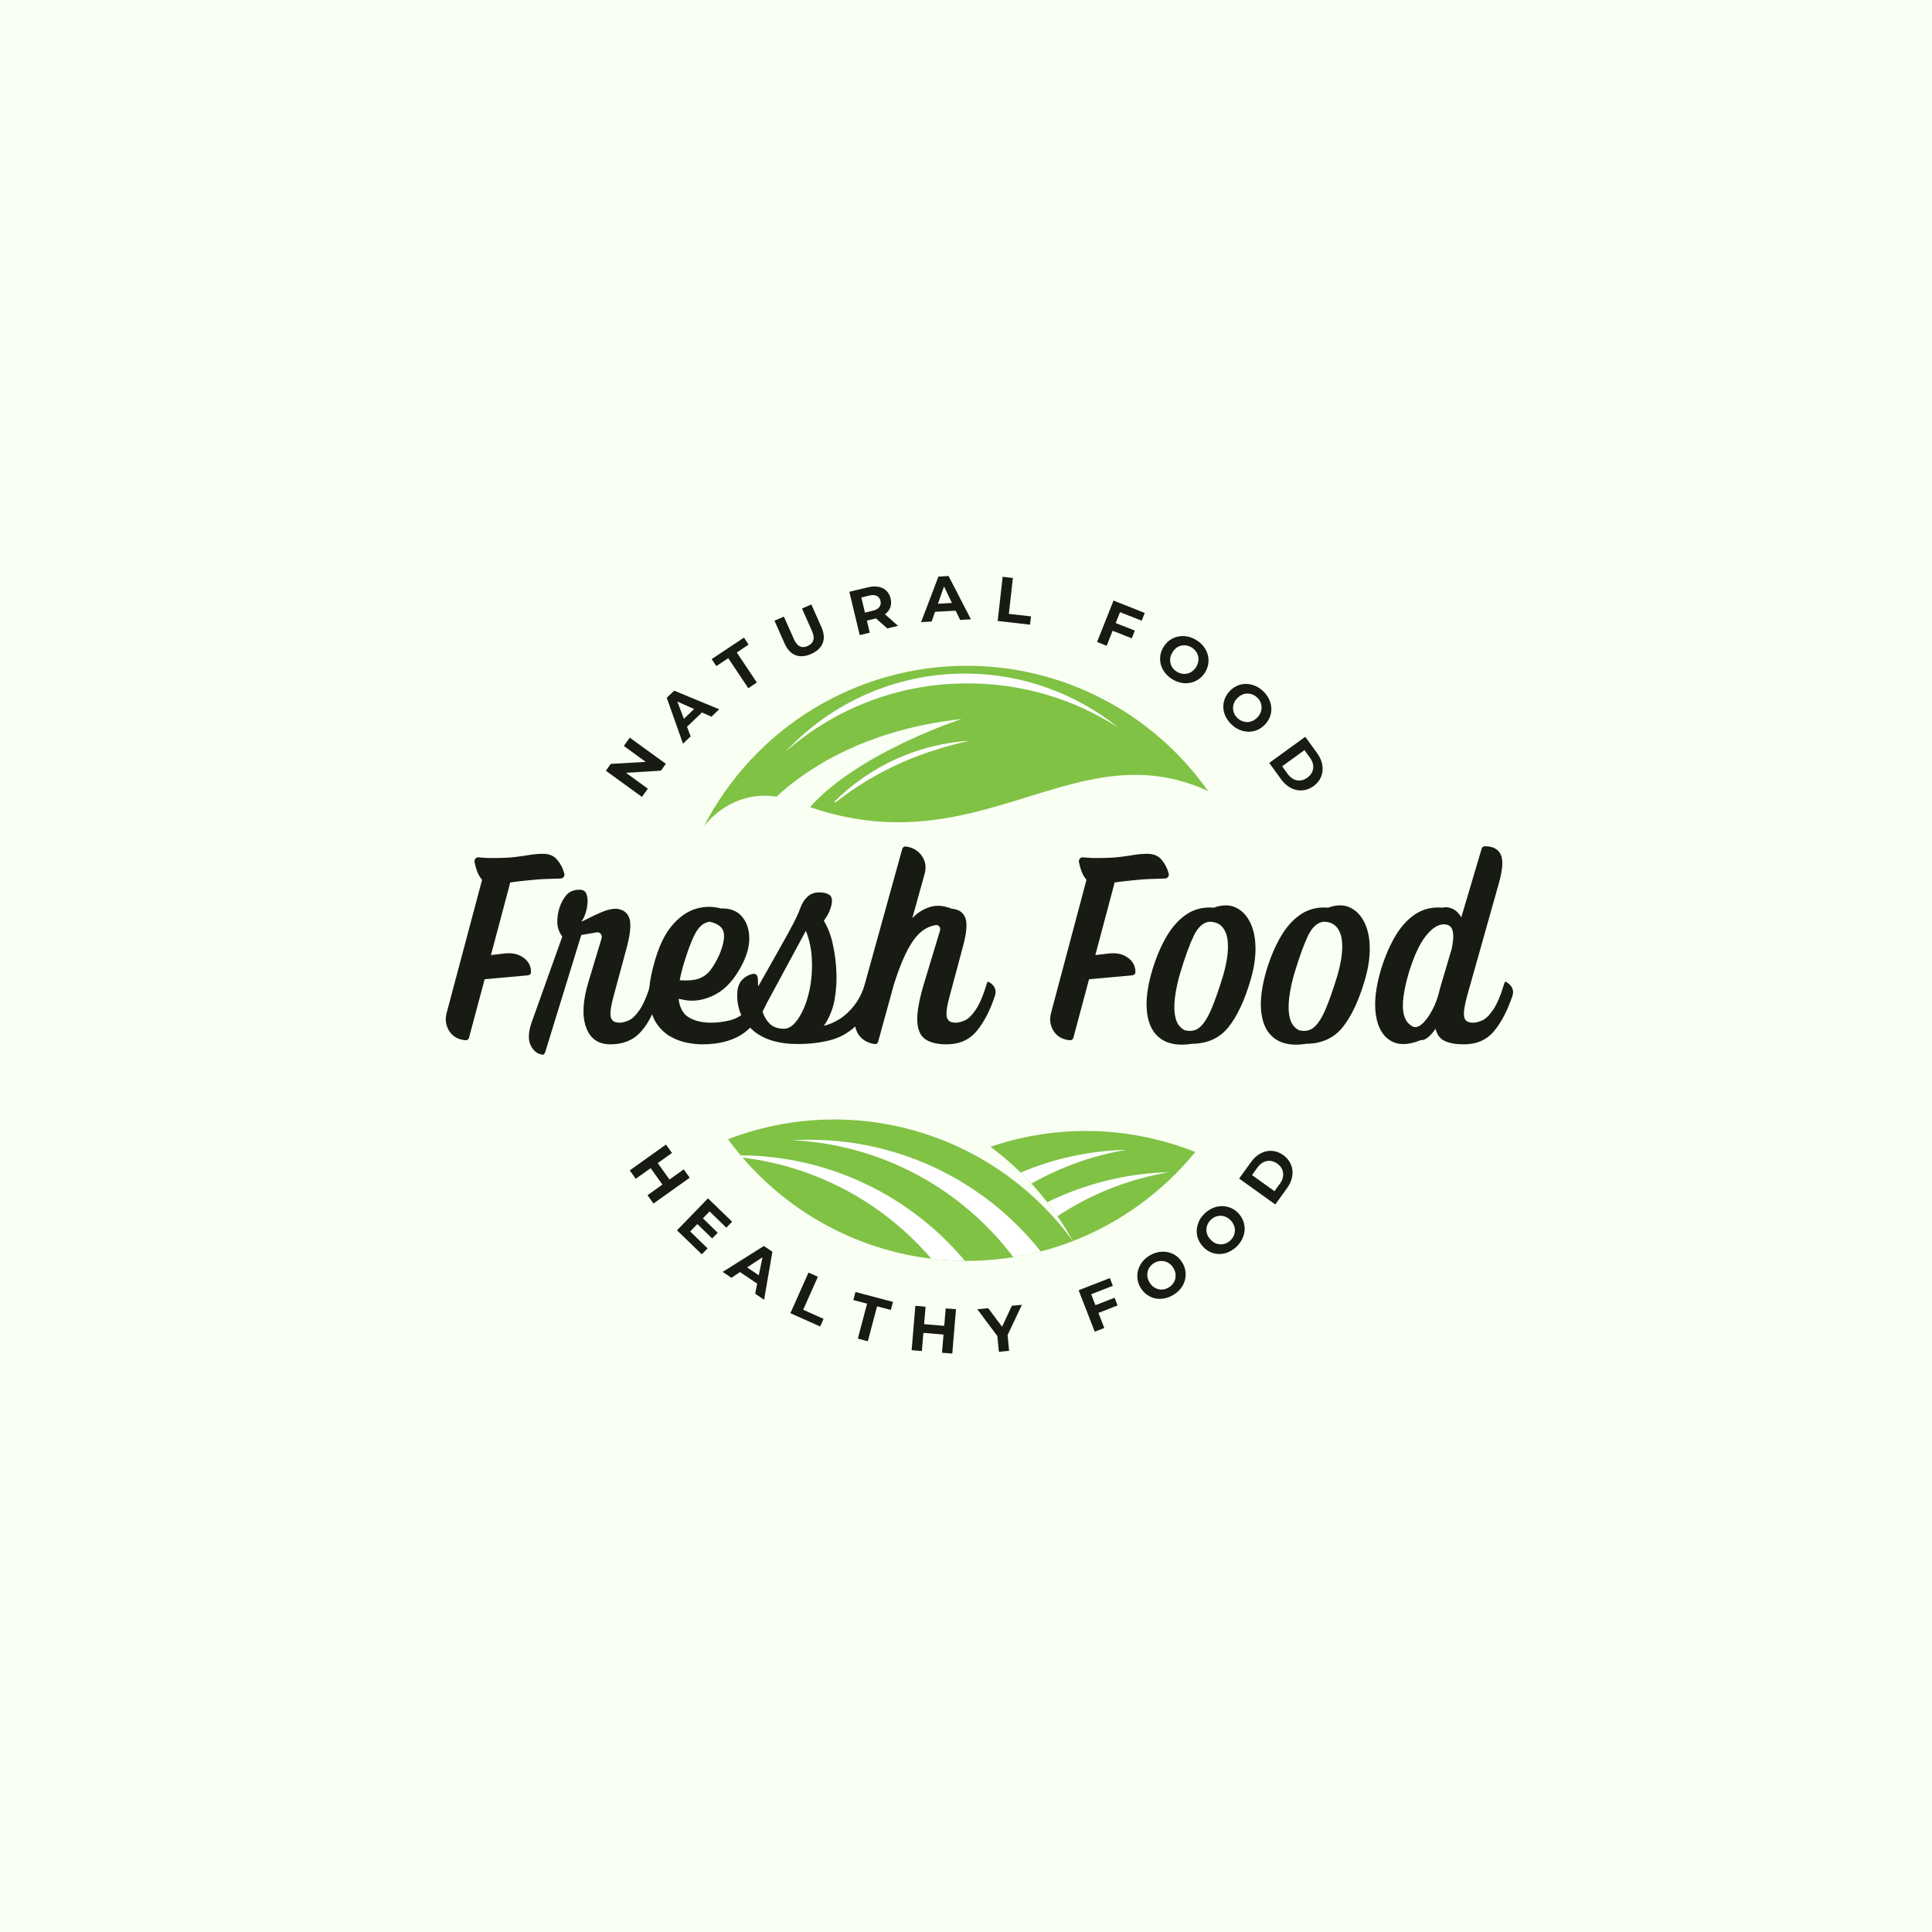 <svg version="1.0" preserveAspectRatio="xMidYMid meet" height="500" viewBox="0 0 375 375" zoomAndPan="magnify" width="500" xmlns:xlink="http://www.w3.org/1999/xlink" xmlns="http://www.w3.org/2000/svg"><defs><g></g><clipPath id="de000c950e"><path clip-rule="nonzero" d="M 141 217 L 209 217 L 209 244.73 L 141 244.73 Z M 141 217"></path></clipPath><clipPath id="c44aac95be"><path clip-rule="nonzero" d="M 143 224 L 188 224 L 188 244.73 L 143 244.73 Z M 143 224"></path></clipPath><clipPath id="1e797a8087"><path clip-rule="nonzero" d="M 153 221 L 203 221 L 203 244.73 L 153 244.73 Z M 153 221"></path></clipPath><clipPath id="c175efa131"><path clip-rule="nonzero" d="M 136.43 129.23 L 234.68 129.23 L 234.68 161 L 136.43 161 Z M 136.43 129.23"></path></clipPath></defs><rect fill-opacity="1" height="450" y="-37.5" fill="#ffffff" width="450" x="-37.5"></rect><rect fill-opacity="1" height="450" y="-37.5" fill="#fafff4" width="450" x="-37.5"></rect><g fill-opacity="1" fill="#181b13"><g transform="translate(121.636, 226.331)"><g><path d="M 12.234 2.266 L 5.203 7.281 L 4.047 5.656 L 6.938 3.594 L 4.656 0.406 L 1.766 2.469 L 0.594 0.844 L 7.625 -4.172 L 8.797 -2.547 L 6.031 -0.578 L 8.312 2.609 L 11.078 0.641 Z M 12.234 2.266"></path></g></g></g><g fill-opacity="1" fill="#181b13"><g transform="translate(130.668, 238.086)"><g><path d="M 6.672 4.219 L 5.547 5.375 L 0.734 0.719 L 6.75 -5.484 L 11.438 -0.953 L 10.312 0.203 L 7.062 -2.953 L 5.766 -1.609 L 8.641 1.188 L 7.562 2.297 L 4.688 -0.5 L 3.297 0.938 Z M 6.672 4.219"></path></g></g></g><g fill-opacity="1" fill="#181b13"><g transform="translate(140.359, 246.939)"><g><path d="M 6.609 2.219 L 3.281 -0.031 L 1.609 1.078 L -0.094 -0.062 L 7.906 -5.094 L 9.562 -3.984 L 7.953 5.344 L 6.219 4.172 Z M 6.922 0.594 L 7.641 -2.906 L 4.656 -0.938 Z M 6.922 0.594"></path></g></g></g><g fill-opacity="1" fill="#181b13"><g transform="translate(152.475, 254.471)"><g><path d="M 4.453 -7.469 L 6.281 -6.656 L 3.422 -0.25 L 7.375 1.516 L 6.719 3 L 0.938 0.422 Z M 4.453 -7.469"></path></g></g></g><g fill-opacity="1" fill="#181b13"><g transform="translate(163.785, 259.104)"><g><path d="M 4.516 -6.062 L 1.844 -6.766 L 2.266 -8.328 L 9.547 -6.406 L 9.125 -4.844 L 6.453 -5.547 L 4.656 1.234 L 2.719 0.719 Z M 4.516 -6.062"></path></g></g></g><g fill-opacity="1" fill="#181b13"><g transform="translate(175.918, 261.989)"><g><path d="M 9.641 -7.875 L 8.922 0.734 L 6.922 0.578 L 7.219 -2.953 L 3.312 -3.281 L 3.016 0.25 L 1.031 0.078 L 1.75 -8.531 L 3.734 -8.359 L 3.453 -4.969 L 7.359 -4.641 L 7.641 -8.031 Z M 9.641 -7.875"></path></g></g></g><g fill-opacity="1" fill="#181b13"><g transform="translate(190.726, 262.7)"><g><path d="M 4.844 -3.562 L 5.141 -0.516 L 3.156 -0.312 L 2.859 -3.375 L -1.031 -8.578 L 1.078 -8.781 L 3.781 -5.188 L 5.672 -9.25 L 7.625 -9.438 Z M 4.844 -3.562"></path></g></g></g><g fill-opacity="1" fill="#181b13"><g transform="translate(203.618, 260.928)"><g></g></g></g><g fill-opacity="1" fill="#181b13"><g transform="translate(211.516, 258.854)"><g><path d="M 0.281 -7.641 L 1.109 -5.516 L 4.828 -6.969 L 5.406 -5.469 L 1.688 -4.016 L 2.828 -1.094 L 0.969 -0.375 L -2.156 -8.422 L 3.906 -10.781 L 4.484 -9.281 Z M 0.281 -7.641"></path></g></g></g><g fill-opacity="1" fill="#181b13"><g transform="translate(223.278, 253.928)"><g><path d="M 4.5 -2.609 C 3.738 -2.141 2.953 -1.879 2.141 -1.828 C 1.328 -1.773 0.57 -1.93 -0.125 -2.297 C -0.832 -2.66 -1.41 -3.203 -1.859 -3.922 C -2.305 -4.648 -2.531 -5.406 -2.531 -6.188 C -2.539 -6.977 -2.344 -7.727 -1.938 -8.438 C -1.531 -9.145 -0.945 -9.734 -0.188 -10.203 C 0.582 -10.672 1.375 -10.926 2.188 -10.969 C 3 -11.02 3.754 -10.867 4.453 -10.516 C 5.16 -10.16 5.738 -9.617 6.188 -8.891 C 6.633 -8.172 6.859 -7.41 6.859 -6.609 C 6.867 -5.816 6.672 -5.066 6.266 -4.359 C 5.859 -3.66 5.27 -3.078 4.5 -2.609 Z M 3.609 -4.062 C 4.047 -4.32 4.375 -4.66 4.594 -5.078 C 4.82 -5.492 4.926 -5.941 4.906 -6.422 C 4.895 -6.91 4.75 -7.379 4.469 -7.828 C 4.188 -8.285 3.832 -8.629 3.406 -8.859 C 2.988 -9.086 2.539 -9.191 2.062 -9.172 C 1.594 -9.16 1.141 -9.023 0.703 -8.766 C 0.273 -8.492 -0.051 -8.148 -0.281 -7.734 C -0.508 -7.316 -0.613 -6.867 -0.594 -6.391 C -0.57 -5.91 -0.422 -5.441 -0.141 -4.984 C 0.141 -4.535 0.488 -4.191 0.906 -3.953 C 1.32 -3.723 1.77 -3.613 2.25 -3.625 C 2.727 -3.645 3.18 -3.789 3.609 -4.062 Z M 3.609 -4.062"></path></g></g></g><g fill-opacity="1" fill="#181b13"><g transform="translate(236.076, 245.459)"><g><path d="M 3.891 -3.438 C 3.234 -2.832 2.516 -2.422 1.734 -2.203 C 0.953 -1.992 0.18 -2 -0.578 -2.219 C -1.336 -2.438 -2.004 -2.859 -2.578 -3.484 C -3.16 -4.109 -3.535 -4.805 -3.703 -5.578 C -3.867 -6.348 -3.82 -7.117 -3.562 -7.891 C -3.312 -8.672 -2.859 -9.363 -2.203 -9.969 C -1.547 -10.582 -0.82 -10.992 -0.031 -11.203 C 0.758 -11.41 1.535 -11.406 2.297 -11.188 C 3.066 -10.977 3.742 -10.562 4.328 -9.938 C 4.898 -9.312 5.266 -8.609 5.422 -7.828 C 5.586 -7.055 5.535 -6.285 5.266 -5.516 C 5.004 -4.742 4.547 -4.051 3.891 -3.438 Z M 2.734 -4.688 C 3.109 -5.039 3.363 -5.441 3.5 -5.891 C 3.645 -6.348 3.66 -6.805 3.547 -7.266 C 3.43 -7.723 3.195 -8.148 2.844 -8.547 C 2.469 -8.941 2.051 -9.211 1.594 -9.359 C 1.133 -9.504 0.676 -9.52 0.219 -9.406 C -0.238 -9.301 -0.656 -9.07 -1.031 -8.719 C -1.395 -8.375 -1.648 -7.973 -1.797 -7.516 C -1.941 -7.066 -1.957 -6.609 -1.844 -6.141 C -1.727 -5.68 -1.484 -5.254 -1.109 -4.859 C -0.754 -4.461 -0.348 -4.191 0.109 -4.047 C 0.566 -3.91 1.023 -3.895 1.484 -4 C 1.953 -4.113 2.367 -4.344 2.734 -4.688 Z M 2.734 -4.688"></path></g></g></g><g fill-opacity="1" fill="#181b13"><g transform="translate(246.938, 234.63)"><g><path d="M -6.422 -5.875 L -4.125 -9.062 C -3.582 -9.82 -2.957 -10.391 -2.25 -10.766 C -1.539 -11.141 -0.805 -11.301 -0.047 -11.25 C 0.711 -11.195 1.445 -10.922 2.156 -10.422 C 2.844 -9.922 3.332 -9.316 3.625 -8.609 C 3.926 -7.898 4.016 -7.148 3.891 -6.359 C 3.766 -5.566 3.43 -4.789 2.891 -4.031 L 0.594 -0.844 Z M 1.5 -4.891 C 2 -5.586 2.203 -6.285 2.109 -6.984 C 2.023 -7.691 1.648 -8.285 0.984 -8.766 C 0.305 -9.242 -0.375 -9.41 -1.062 -9.266 C -1.758 -9.129 -2.359 -8.711 -2.859 -8.016 L -3.922 -6.547 L 0.438 -3.422 Z M 1.5 -4.891"></path></g></g></g><g fill-opacity="1" fill="#181b13"><g transform="translate(123.988, 155.504)"><g><path d="M -1.75 -12.328 L 5.25 -7.25 L 4.297 -5.922 L -2.484 -5.5 L 1.766 -2.422 L 0.609 -0.828 L -6.391 -5.906 L -5.438 -7.234 L 1.344 -7.625 L -2.906 -10.719 Z M -1.75 -12.328"></path></g></g></g><g fill-opacity="1" fill="#181b13"><g transform="translate(132.646, 144.264)"><g><path d="M 3.609 -5.969 L 0.703 -3.203 L 1.406 -1.328 L -0.078 0.078 L -3.234 -8.828 L -1.781 -10.203 L 6.953 -6.594 L 5.438 -5.156 Z M 2.078 -6.641 L -1.172 -8.094 L 0.094 -4.75 Z M 2.078 -6.641"></path></g></g></g><g fill-opacity="1" fill="#181b13"><g transform="translate(142.902, 135.148)"><g><path d="M -1.547 -7.391 L -3.859 -5.859 L -4.766 -7.219 L 1.5 -11.391 L 2.406 -10.031 L 0.109 -8.5 L 4 -2.672 L 2.344 -1.562 Z M -1.547 -7.391"></path></g></g></g><g fill-opacity="1" fill="#181b13"><g transform="translate(152.95, 128.775)"><g><path d="M 4.5 -1.844 C 3.375 -1.344 2.359 -1.266 1.453 -1.609 C 0.555 -1.961 -0.145 -2.711 -0.656 -3.859 L -2.625 -8.297 L -0.797 -9.094 L 1.141 -4.734 C 1.766 -3.316 2.66 -2.867 3.828 -3.391 C 4.398 -3.648 4.758 -4.016 4.906 -4.484 C 5.062 -4.953 4.977 -5.555 4.656 -6.297 L 2.719 -10.656 L 4.531 -11.453 L 6.5 -7.016 C 7.008 -5.867 7.086 -4.844 6.734 -3.938 C 6.379 -3.039 5.633 -2.344 4.5 -1.844 Z M 4.5 -1.844"></path></g></g></g><g fill-opacity="1" fill="#181b13"><g transform="translate(165.872, 123.506)"><g><path d="M 6.344 -1.531 L 4.156 -3.484 L 4.078 -3.453 L 2.391 -3.047 L 2.953 -0.703 L 1 -0.234 L -1.016 -8.641 L 2.625 -9.516 C 3.363 -9.691 4.035 -9.723 4.641 -9.609 C 5.254 -9.492 5.758 -9.242 6.156 -8.859 C 6.562 -8.473 6.844 -7.961 7 -7.328 C 7.145 -6.711 7.125 -6.141 6.938 -5.609 C 6.75 -5.086 6.398 -4.645 5.891 -4.281 L 8.438 -2.031 Z M 5.031 -6.859 C 4.914 -7.336 4.672 -7.664 4.297 -7.844 C 3.93 -8.031 3.461 -8.055 2.891 -7.922 L 1.312 -7.531 L 2.016 -4.594 L 3.594 -4.984 C 4.164 -5.117 4.57 -5.352 4.812 -5.688 C 5.062 -6.02 5.133 -6.41 5.031 -6.859 Z M 5.031 -6.859"></path></g></g></g><g fill-opacity="1" fill="#181b13"><g transform="translate(178.894, 120.751)"><g><path d="M 6.594 -2.219 L 2.594 -2 L 1.938 -0.109 L -0.109 0 L 3.25 -8.828 L 5.219 -8.953 L 9.562 -0.547 L 7.469 -0.422 Z M 5.875 -3.719 L 4.344 -6.922 L 3.156 -3.562 Z M 5.875 -3.719"></path></g></g></g><g fill-opacity="1" fill="#181b13"><g transform="translate(192.615, 120.421)"><g><path d="M 2 -8.469 L 3.984 -8.234 L 3.203 -1.266 L 7.5 -0.781 L 7.312 0.828 L 1.031 0.109 Z M 2 -8.469"></path></g></g></g><g fill-opacity="1" fill="#181b13"><g transform="translate(204.354, 122.172)"><g></g></g></g><g fill-opacity="1" fill="#181b13"><g transform="translate(211.991, 124.226)"><g><path d="M 5.406 -5.406 L 4.562 -3.297 L 8.281 -1.828 L 7.688 -0.328 L 3.969 -1.797 L 2.812 1.125 L 0.953 0.375 L 4.141 -7.656 L 10.203 -5.25 L 9.609 -3.75 Z M 5.406 -5.406"></path></g></g></g><g fill-opacity="1" fill="#181b13"><g transform="translate(223.17, 128.954)"><g><path d="M 4.344 2.875 C 3.582 2.395 3 1.801 2.594 1.094 C 2.188 0.395 1.988 -0.348 2 -1.141 C 2.008 -1.941 2.238 -2.695 2.688 -3.406 C 3.133 -4.133 3.711 -4.676 4.422 -5.031 C 5.129 -5.383 5.891 -5.535 6.703 -5.484 C 7.516 -5.441 8.301 -5.18 9.062 -4.703 C 9.82 -4.234 10.406 -3.645 10.812 -2.938 C 11.219 -2.227 11.414 -1.477 11.406 -0.688 C 11.395 0.102 11.164 0.863 10.719 1.594 C 10.27 2.301 9.691 2.832 8.984 3.188 C 8.273 3.551 7.516 3.707 6.703 3.656 C 5.891 3.602 5.102 3.344 4.344 2.875 Z M 5.25 1.422 C 5.676 1.691 6.129 1.832 6.609 1.844 C 7.086 1.863 7.535 1.758 7.953 1.531 C 8.367 1.301 8.719 0.961 9 0.516 C 9.281 0.047 9.43 -0.426 9.453 -0.906 C 9.473 -1.383 9.367 -1.828 9.141 -2.234 C 8.91 -2.648 8.582 -2.992 8.156 -3.266 C 7.719 -3.535 7.258 -3.68 6.781 -3.703 C 6.312 -3.723 5.867 -3.617 5.453 -3.391 C 5.035 -3.16 4.688 -2.812 4.406 -2.344 C 4.125 -1.895 3.973 -1.43 3.953 -0.953 C 3.93 -0.473 4.031 -0.023 4.25 0.391 C 4.477 0.805 4.812 1.148 5.25 1.422 Z M 5.25 1.422"></path></g></g></g><g fill-opacity="1" fill="#181b13"><g transform="translate(235.353, 137.003)"><g><path d="M 3.719 3.656 C 3.062 3.039 2.598 2.344 2.328 1.562 C 2.066 0.789 2.02 0.02 2.188 -0.75 C 2.352 -1.52 2.723 -2.211 3.297 -2.828 C 3.879 -3.453 4.551 -3.875 5.312 -4.094 C 6.07 -4.312 6.844 -4.316 7.625 -4.109 C 8.414 -3.898 9.141 -3.488 9.797 -2.875 C 10.453 -2.258 10.91 -1.566 11.172 -0.797 C 11.441 -0.023 11.492 0.742 11.328 1.516 C 11.16 2.285 10.785 2.984 10.203 3.609 C 9.629 4.223 8.961 4.641 8.203 4.859 C 7.441 5.078 6.664 5.082 5.875 4.875 C 5.094 4.676 4.375 4.27 3.719 3.656 Z M 4.875 2.406 C 5.25 2.75 5.664 2.973 6.125 3.078 C 6.582 3.191 7.035 3.176 7.484 3.031 C 7.941 2.883 8.352 2.617 8.719 2.234 C 9.094 1.836 9.332 1.406 9.438 0.938 C 9.551 0.469 9.539 0.008 9.406 -0.438 C 9.27 -0.895 9.016 -1.297 8.641 -1.641 C 8.266 -1.984 7.844 -2.207 7.375 -2.312 C 6.914 -2.426 6.457 -2.41 6 -2.266 C 5.551 -2.117 5.141 -1.848 4.766 -1.453 C 4.398 -1.066 4.16 -0.641 4.047 -0.172 C 3.941 0.297 3.957 0.754 4.094 1.203 C 4.238 1.66 4.5 2.062 4.875 2.406 Z M 4.875 2.406"></path></g></g></g><g fill-opacity="1" fill="#181b13"><g transform="translate(245.756, 147.255)"><g><path d="M 7.594 -4.25 L 9.891 -1.078 C 10.441 -0.316 10.781 0.457 10.906 1.25 C 11.039 2.039 10.961 2.789 10.672 3.5 C 10.391 4.207 9.898 4.816 9.203 5.328 C 8.516 5.828 7.785 6.102 7.016 6.156 C 6.254 6.219 5.516 6.062 4.797 5.688 C 4.086 5.32 3.457 4.758 2.906 4 L 0.609 0.828 Z M 4.172 2.953 C 4.68 3.648 5.281 4.066 5.969 4.203 C 6.656 4.336 7.332 4.164 8 3.688 C 8.664 3.195 9.039 2.602 9.125 1.906 C 9.219 1.207 9.008 0.508 8.5 -0.188 L 7.438 -1.656 L 3.109 1.484 Z M 4.172 2.953"></path></g></g></g><g clip-path="url(#de000c950e)"><path fill-rule="evenodd" fill-opacity="1" d="M 208.258 240.898 C 205.68 237.367 202.742 234.168 199.445 231.309 C 196.145 228.445 192.57 225.992 188.719 223.945 C 186.91 222.992 185.059 222.133 183.16 221.375 C 181.262 220.617 179.332 219.965 177.363 219.414 C 175.398 218.863 173.406 218.418 171.391 218.078 C 169.379 217.742 167.352 217.512 165.312 217.391 C 163.277 217.27 161.238 217.258 159.195 217.352 C 157.156 217.449 155.129 217.656 153.109 217.969 C 151.094 218.281 149.098 218.703 147.125 219.23 C 145.152 219.758 143.211 220.387 141.305 221.121 C 142.227 222.387 143.203 223.613 144.227 224.801 C 145.25 225.988 146.32 227.133 147.438 228.23 C 148.555 229.328 149.715 230.383 150.918 231.387 C 152.121 232.391 153.359 233.344 154.641 234.246 C 155.918 235.148 157.234 235.996 158.582 236.789 C 159.93 237.586 161.309 238.324 162.715 239.004 C 164.125 239.688 165.559 240.309 167.016 240.875 C 168.477 241.438 169.953 241.941 171.453 242.383 C 172.953 242.828 174.469 243.207 175.996 243.527 C 177.527 243.844 179.07 244.102 180.621 244.293 C 182.172 244.484 183.727 244.613 185.289 244.68 C 186.852 244.746 188.41 244.746 189.973 244.684 C 191.535 244.621 193.09 244.492 194.641 244.301 C 196.195 244.109 197.734 243.855 199.266 243.539 C 200.797 243.223 202.312 242.844 203.812 242.402 C 205.312 241.961 206.789 241.461 208.25 240.898 Z M 208.258 240.898" fill="#80c244"></path></g><path fill-rule="evenodd" fill-opacity="1" d="M 208.23 240.855 L 208.23 240.898 C 212.867 239.094 217.199 236.73 221.23 233.797 C 225.258 230.867 228.852 227.469 232.004 223.605 C 228.852 222.348 225.613 221.379 222.289 220.695 C 218.969 220.012 215.609 219.625 212.219 219.539 C 208.828 219.453 205.457 219.664 202.105 220.176 C 198.75 220.688 195.469 221.488 192.254 222.586 C 198.875 227.531 204.199 233.621 208.23 240.855 Z M 208.23 240.855" fill="#80c244"></path><g clip-path="url(#c44aac95be)"><path fill-rule="evenodd" fill-opacity="1" d="M 187.285 244.723 C 185.949 243.133 184.535 241.621 183.039 240.184 C 181.543 238.75 179.977 237.398 178.332 236.137 C 176.691 234.871 174.988 233.699 173.219 232.621 C 171.453 231.539 169.633 230.559 167.758 229.68 C 165.887 228.797 163.973 228.02 162.016 227.348 C 160.059 226.676 158.07 226.109 156.055 225.656 C 154.035 225.199 152 224.852 149.945 224.617 C 147.891 224.383 145.828 224.262 143.762 224.25 L 144.129 224.684 C 147.652 225.109 151.109 225.855 154.496 226.926 C 157.883 227.996 161.145 229.371 164.277 231.051 C 167.41 232.727 170.359 234.684 173.133 236.914 C 175.906 239.145 178.449 241.609 180.766 244.316 C 181 244.316 181.238 244.375 181.484 244.391 C 181.73 244.402 182.074 244.461 182.379 244.484 C 183.676 244.598 184.984 244.68 186.312 244.699 C 186.633 244.699 186.957 244.699 187.285 244.699 Z M 187.285 244.723" fill="#ffffff"></path></g><g clip-path="url(#1e797a8087)"><path fill-rule="evenodd" fill-opacity="1" d="M 153.832 221.309 C 155.918 221.41 157.988 221.629 160.047 221.957 C 162.109 222.289 164.145 222.73 166.156 223.281 C 168.168 223.836 170.145 224.496 172.086 225.266 C 174.023 226.035 175.918 226.91 177.766 227.887 C 179.609 228.867 181.398 229.941 183.125 231.113 C 184.855 232.289 186.516 233.555 188.105 234.91 C 189.699 236.266 191.211 237.703 192.648 239.227 C 194.082 240.746 195.43 242.344 196.695 244.012 C 198.496 243.73 200.297 243.352 202.004 242.902 C 200.664 241.215 199.234 239.609 197.715 238.086 C 196.195 236.559 194.594 235.125 192.914 233.777 C 191.234 232.434 189.484 231.188 187.664 230.039 C 185.848 228.891 183.969 227.852 182.035 226.914 C 180.098 225.98 178.117 225.156 176.09 224.445 C 174.059 223.734 172 223.141 169.906 222.66 C 167.812 222.184 165.695 221.824 163.562 221.586 C 161.43 221.348 159.289 221.227 157.141 221.23 C 156.031 221.23 154.93 221.23 153.832 221.309 Z M 153.832 221.309" fill="#ffffff"></path></g><path fill-rule="evenodd" fill-opacity="1" d="M 200.203 229.734 C 205.961 226.473 212.102 224.285 218.617 223.172 C 211.512 223.355 204.68 224.828 198.121 227.582 C 198.832 228.277 199.523 228.996 200.203 229.734 Z M 200.203 229.734" fill="#ffffff"></path><path fill-rule="evenodd" fill-opacity="1" d="M 226.895 227.523 C 222.797 227.633 218.754 228.18 214.773 229.16 C 210.789 230.145 206.957 231.543 203.273 233.355 C 203.992 234.234 204.617 235.137 205.254 236.051 C 211.879 231.699 219.094 228.859 226.895 227.523 Z M 226.895 227.523" fill="#ffffff"></path><g clip-path="url(#c175efa131)"><path fill-rule="evenodd" fill-opacity="1" d="M 188.227 157.871 C 204.504 154.078 217.926 145.934 234.477 153.527 C 233.168 151.672 231.758 149.906 230.238 148.219 C 228.723 146.535 227.117 144.945 225.414 143.449 C 223.711 141.957 221.926 140.57 220.062 139.285 C 218.195 138.004 216.262 136.836 214.258 135.785 C 212.254 134.734 210.199 133.805 208.086 132.996 C 205.973 132.188 203.82 131.508 201.629 130.957 C 199.438 130.402 197.223 129.984 194.98 129.695 C 192.738 129.406 190.488 129.25 188.227 129.23 L 187.637 129.23 C 185.02 129.227 182.414 129.406 179.816 129.766 C 177.223 130.121 174.664 130.652 172.145 131.363 C 169.621 132.074 167.16 132.949 164.758 134 C 162.355 135.047 160.035 136.254 157.797 137.621 C 155.559 138.988 153.422 140.5 151.391 142.16 C 149.359 143.824 147.449 145.613 145.66 147.539 C 143.871 149.461 142.223 151.496 140.711 153.648 C 139.199 155.797 137.84 158.043 136.637 160.379 C 136.637 160.379 141.68 153.238 150.727 154.629 C 156.039 149.688 167.391 141.668 186.664 139.559 C 186.664 139.559 166.859 145.914 157.219 156.656 C 169.148 160.762 179.145 159.996 188.227 157.871 Z M 188.227 157.871" fill="#80c244"></path></g><path fill-rule="evenodd" fill-opacity="1" d="M 152.484 145.891 C 154.91 143.762 157.504 141.871 160.266 140.215 C 163.031 138.559 165.922 137.164 168.938 136.035 C 171.949 134.902 175.043 134.055 178.211 133.488 C 181.379 132.918 184.57 132.641 187.789 132.656 C 192.969 132.633 198.047 133.352 203.023 134.805 C 207.996 136.258 212.664 138.395 217.027 141.203 C 214.965 139.547 212.777 138.07 210.473 136.777 C 208.164 135.488 205.77 134.395 203.281 133.504 C 200.793 132.613 198.25 131.938 195.648 131.473 C 193.051 131.008 190.43 130.762 187.789 130.738 L 187.27 130.738 C 184.008 130.738 180.785 131.07 177.59 131.734 C 174.398 132.402 171.309 133.387 168.316 134.688 C 165.324 135.992 162.496 137.586 159.828 139.473 C 157.164 141.359 154.715 143.5 152.484 145.891 Z M 152.484 145.891" fill="#ffffff"></path><path fill-rule="evenodd" fill-opacity="1" d="M 162.199 155.727 C 167.824 151.324 174.027 148.016 180.809 145.805 C 183.238 144.992 185.707 144.316 188.215 143.777 C 185.754 143.93 183.328 144.301 180.938 144.895 C 178.547 145.488 176.227 146.293 173.98 147.309 C 171.73 148.32 169.594 149.531 167.562 150.934 C 165.531 152.336 163.641 153.91 161.895 155.656 Z M 162.199 155.727" fill="#ffffff"></path><g fill-opacity="1" fill="#181b13"><g transform="translate(84.932, 201.895)"><g><path d="M 5.25 0 C 3.875 -0.164 2.863 -0.781 2.219 -1.844 C 1.582 -2.906 1.43 -4.055 1.766 -5.297 L 8.641 -31.125 C 8.234 -31.594 7.91 -32.145 7.672 -32.781 C 7.441 -33.426 7.273 -34.035 7.172 -34.609 C 7.141 -34.867 7.211 -35.094 7.391 -35.281 C 7.578 -35.469 7.805 -35.531 8.078 -35.469 L 9.75 -35.359 L 11.109 -35.359 C 12.723 -35.359 14.062 -35.426 15.125 -35.562 C 16.188 -35.695 17.129 -35.832 17.953 -35.969 C 18.785 -36.102 19.617 -36.172 20.453 -36.172 C 21.672 -36.172 22.598 -35.781 23.234 -35 C 23.879 -34.227 24.332 -33.352 24.594 -32.375 C 24.664 -32.102 24.625 -31.867 24.469 -31.672 C 24.32 -31.473 24.113 -31.375 23.844 -31.375 L 20.609 -31.266 C 19.867 -31.234 18.891 -31.156 17.672 -31.031 C 16.461 -30.914 15.27 -30.773 14.094 -30.609 L 13.938 -29.953 L 10.359 -16.516 L 13.031 -16.828 C 14.477 -16.992 15.691 -16.723 16.672 -16.016 C 17.648 -15.305 18.141 -14.379 18.141 -13.234 C 18.141 -12.859 17.922 -12.641 17.484 -12.578 L 9.141 -11.828 L 6.109 -0.5 C 6.004 -0.102 5.719 0.062 5.25 0 Z M 5.25 0"></path></g></g></g><g fill-opacity="1" fill="#181b13"><g transform="translate(104.03, 201.895)"><g><path d="M 1.312 2.828 C 0.27 2.691 -0.508 2.082 -1.031 1 C -1.551 -0.07 -1.492 -1.535 -0.859 -3.391 L 5.109 -20.109 C 4.461 -20.984 4.141 -21.914 4.141 -22.906 C 4.141 -23.906 4.273 -24.82 4.547 -25.656 C 4.879 -26.664 5.336 -27.508 5.922 -28.188 C 6.516 -28.863 7.367 -29.203 8.484 -29.203 C 9.129 -29.203 9.562 -28.938 9.781 -28.406 C 10 -27.883 10.07 -27.254 10 -26.516 C 9.938 -25.773 9.785 -25.078 9.547 -24.422 C 9.305 -23.766 9.055 -23.301 8.797 -23.031 C 8.992 -23.062 9.477 -23.281 10.25 -23.688 C 11.031 -24.094 11.906 -24.5 12.875 -24.906 C 13.852 -25.312 14.766 -25.516 15.609 -25.516 C 16.891 -25.379 17.723 -24.781 18.109 -23.719 C 18.492 -22.656 18.352 -20.828 17.688 -18.234 L 15.109 -8.688 C 14.566 -6.77 14.363 -5.406 14.5 -4.594 C 14.633 -3.789 15.207 -3.391 16.219 -3.391 C 16.758 -3.391 17.363 -3.539 18.031 -3.844 C 18.707 -4.145 19.414 -4.844 20.156 -5.938 C 20.895 -7.031 21.617 -8.754 22.328 -11.109 C 22.391 -11.348 22.523 -11.398 22.734 -11.266 C 23.805 -10.586 24.191 -9.727 23.891 -8.688 C 23.016 -5.625 21.844 -3.273 20.375 -1.641 C 18.914 -0.004 16.941 0.812 14.453 0.812 C 12.086 0.812 10.508 -0.297 9.719 -2.516 C 8.926 -4.742 9.086 -7.691 10.203 -11.359 L 12.734 -19.75 C 12.828 -20.125 12.766 -20.426 12.547 -20.656 C 12.328 -20.895 12.035 -20.977 11.672 -20.906 L 8.797 -20.406 L 1.812 2.266 C 1.676 2.641 1.508 2.828 1.312 2.828 Z M 1.312 2.828"></path></g></g></g><g fill-opacity="1" fill="#181b13"><g transform="translate(124.39, 201.895)"><g><path d="M 23.75 -11.266 C 24.82 -10.586 25.207 -9.727 24.906 -8.688 C 24.062 -5.82 22.594 -3.52 20.5 -1.781 C 18.414 -0.051 15.523 0.812 11.828 0.812 C 11.117 0.812 10.223 0.719 9.141 0.531 C 8.066 0.344 6.988 -0.035 5.906 -0.609 C 4.832 -1.18 3.898 -2.031 3.109 -3.156 C 2.316 -4.281 1.828 -5.785 1.641 -7.672 C 1.453 -9.555 1.75 -11.914 2.531 -14.75 C 3.363 -17.883 4.473 -20.305 5.859 -22.016 C 7.242 -23.734 8.77 -24.867 10.438 -25.422 C 12.102 -25.984 13.812 -26.031 15.562 -25.562 C 17.238 -25.625 18.547 -25.148 19.484 -24.141 C 20.43 -23.129 20.945 -21.805 21.031 -20.172 C 21.125 -18.547 20.711 -16.805 19.797 -14.953 C 18.348 -12.023 16.602 -10.016 14.562 -8.922 C 12.531 -7.828 10.52 -7.445 8.531 -7.781 C 8.301 -7.844 8.082 -7.891 7.875 -7.922 C 7.676 -7.961 7.492 -8 7.328 -8.031 C 7.523 -6.281 8.203 -5.066 9.359 -4.391 C 10.523 -3.723 11.938 -3.391 13.594 -3.391 C 14.801 -3.391 16.023 -3.539 17.266 -3.844 C 18.516 -4.145 19.672 -4.832 20.734 -5.906 C 21.797 -6.988 22.664 -8.707 23.344 -11.062 C 23.406 -11.332 23.539 -11.398 23.75 -11.266 Z M 13.344 -22.984 C 12.195 -22.848 11.242 -22.039 10.484 -20.562 C 9.723 -19.082 8.941 -16.957 8.141 -14.188 C 7.898 -13.281 7.695 -12.426 7.531 -11.625 C 9.145 -11.52 10.406 -11.633 11.312 -11.969 C 12.219 -12.312 12.969 -12.879 13.562 -13.672 C 14.156 -14.461 14.719 -15.445 15.25 -16.625 C 16.031 -18.508 16.301 -19.957 16.062 -20.969 C 15.82 -21.977 14.914 -22.648 13.344 -22.984 Z M 13.344 -22.984"></path></g></g></g><g fill-opacity="1" fill="#181b13"><g transform="translate(145.761, 201.895)"><g><path d="M 22.625 -11.266 C 23.707 -10.586 24.098 -9.727 23.797 -8.688 C 22.953 -6.062 21.785 -4.066 20.297 -2.703 C 18.816 -1.336 17.125 -0.422 15.219 0.047 C 13.32 0.516 11.281 0.75 9.094 0.75 C 5.32 0.75 2.414 -0.141 0.375 -1.922 C -1.656 -3.703 -2.672 -5.957 -2.672 -8.688 C -2.672 -10.031 -2.359 -11.031 -1.734 -11.688 C -1.117 -12.344 -0.375 -12.738 0.5 -12.875 C 0.707 -12.914 0.883 -12.859 1.031 -12.703 C 1.188 -12.555 1.281 -12.363 1.312 -12.125 C 1.344 -11.852 1.359 -11.57 1.359 -11.281 C 1.359 -11 1.379 -10.723 1.422 -10.453 C 3.129 -13.484 4.531 -15.969 5.625 -17.906 C 6.727 -19.844 7.586 -21.41 8.203 -22.609 C 8.828 -23.805 9.273 -24.789 9.547 -25.562 C 9.879 -26.5 10.348 -27.254 10.953 -27.828 C 11.566 -28.398 12.328 -28.688 13.234 -28.688 C 14.109 -28.688 14.77 -28.523 15.219 -28.203 C 15.676 -27.891 15.82 -27.297 15.656 -26.422 C 15.562 -25.91 15.395 -25.383 15.156 -24.844 C 14.914 -24.312 14.578 -23.758 14.141 -23.188 C 14.922 -21.875 15.484 -20.441 15.828 -18.891 C 16.18 -17.336 16.41 -15.836 16.516 -14.391 C 16.617 -12.941 16.633 -11.695 16.562 -10.656 C 16.426 -8.602 16.129 -6.969 15.672 -5.75 C 15.223 -4.539 14.711 -3.551 14.141 -2.781 C 15.117 -3.008 16.129 -3.441 17.172 -4.078 C 18.211 -4.723 19.18 -5.625 20.078 -6.781 C 20.973 -7.945 21.691 -9.391 22.234 -11.109 C 22.297 -11.348 22.426 -11.398 22.625 -11.266 Z M 6.422 -2.219 C 7.16 -2.219 7.875 -2.602 8.562 -3.375 C 9.25 -4.156 9.863 -5.207 10.406 -6.531 C 10.945 -7.863 11.344 -9.352 11.594 -11 C 11.844 -12.656 11.91 -14.367 11.797 -16.141 C 11.68 -17.91 11.301 -19.602 10.656 -21.219 L 2.219 -5.609 C 2.562 -4.566 3.062 -3.738 3.719 -3.125 C 4.375 -2.52 5.273 -2.219 6.422 -2.219 Z M 6.422 -2.219"></path></g></g></g><g fill-opacity="1" fill="#181b13"><g transform="translate(166.02, 201.895)"><g><path d="M 25.969 -11.266 C 27.039 -10.629 27.426 -9.77 27.125 -8.688 C 26.188 -5.82 25 -3.52 23.562 -1.781 C 22.133 -0.051 20.176 0.812 17.688 0.812 C 15.895 0.812 14.508 0.469 13.531 -0.219 C 12.562 -0.914 12.055 -2.145 12.016 -3.906 C 11.984 -5.676 12.457 -8.16 13.438 -11.359 L 16.422 -21.219 C 16.516 -21.52 16.477 -21.797 16.312 -22.047 C 16.145 -22.297 15.91 -22.391 15.609 -22.328 C 13.891 -22.086 12.398 -21.039 11.141 -19.188 C 9.879 -17.344 8.656 -14.535 7.469 -10.766 L 4.453 0.203 C 4.348 0.641 4.094 0.82 3.688 0.75 C 2.301 0.52 1.27 -0.102 0.594 -1.125 C -0.07 -2.156 -0.238 -3.312 0.094 -4.594 L 9.094 -37.078 C 9.227 -37.484 9.477 -37.648 9.844 -37.578 C 11.164 -37.41 12.188 -36.805 12.906 -35.766 C 13.633 -34.723 13.812 -33.547 13.438 -32.234 L 11.062 -23.688 C 12.008 -24.695 13.129 -25.41 14.422 -25.828 C 15.711 -26.254 17.133 -26.148 18.688 -25.516 C 20.039 -25.41 20.926 -24.828 21.344 -23.766 C 21.758 -22.703 21.613 -20.859 20.906 -18.234 L 18.344 -8.688 C 17.801 -6.77 17.598 -5.406 17.734 -4.594 C 17.867 -3.789 18.441 -3.391 19.453 -3.391 C 19.984 -3.391 20.586 -3.539 21.266 -3.844 C 21.941 -4.145 22.648 -4.844 23.391 -5.938 C 24.129 -7.031 24.852 -8.754 25.562 -11.109 C 25.625 -11.348 25.758 -11.398 25.969 -11.266 Z M 25.969 -11.266"></path></g></g></g><g fill-opacity="1" fill="#181b13"><g transform="translate(189.614, 201.895)"><g></g></g></g><g fill-opacity="1" fill="#181b13"><g transform="translate(202.244, 201.895)"><g><path d="M 5.25 0 C 3.875 -0.164 2.863 -0.781 2.219 -1.844 C 1.582 -2.906 1.43 -4.055 1.766 -5.297 L 8.641 -31.125 C 8.234 -31.594 7.91 -32.145 7.672 -32.781 C 7.441 -33.426 7.273 -34.035 7.172 -34.609 C 7.141 -34.867 7.211 -35.094 7.391 -35.281 C 7.578 -35.469 7.805 -35.531 8.078 -35.469 L 9.75 -35.359 L 11.109 -35.359 C 12.723 -35.359 14.062 -35.426 15.125 -35.562 C 16.188 -35.695 17.129 -35.832 17.953 -35.969 C 18.785 -36.102 19.617 -36.172 20.453 -36.172 C 21.672 -36.172 22.598 -35.781 23.234 -35 C 23.879 -34.227 24.332 -33.352 24.594 -32.375 C 24.664 -32.102 24.625 -31.867 24.469 -31.672 C 24.32 -31.473 24.113 -31.375 23.844 -31.375 L 20.609 -31.266 C 19.867 -31.234 18.891 -31.156 17.672 -31.031 C 16.461 -30.914 15.27 -30.773 14.094 -30.609 L 13.938 -29.953 L 10.359 -16.516 L 13.031 -16.828 C 14.477 -16.992 15.691 -16.723 16.672 -16.016 C 17.648 -15.305 18.141 -14.379 18.141 -13.234 C 18.141 -12.859 17.922 -12.641 17.484 -12.578 L 9.141 -11.828 L 6.109 -0.5 C 6.004 -0.102 5.719 0.062 5.25 0 Z M 5.25 0"></path></g></g></g><g fill-opacity="1" fill="#181b13"><g transform="translate(221.341, 201.895)"><g><path d="M 10.047 0.703 C 7.492 1.109 5.473 0.789 3.984 -0.25 C 2.504 -1.289 1.613 -2.957 1.312 -5.25 C 1.008 -7.539 1.348 -10.336 2.328 -13.641 C 3.098 -16.16 4.035 -18.352 5.141 -20.219 C 6.254 -22.094 7.566 -23.52 9.078 -24.5 C 10.598 -25.477 12.32 -25.883 14.25 -25.719 C 15.863 -26.289 17.258 -26.312 18.438 -25.781 C 19.613 -25.258 20.547 -24.332 21.234 -23 C 21.93 -21.676 22.301 -20.047 22.344 -18.109 C 22.395 -16.172 22.086 -14.055 21.422 -11.766 C 20.242 -7.723 18.801 -4.641 17.094 -2.516 C 15.395 -0.398 13.047 0.672 10.047 0.703 Z M 8.641 -1.922 C 9.754 -1.648 10.695 -1.828 11.469 -2.453 C 12.238 -3.078 12.977 -4.195 13.688 -5.812 C 14.395 -7.426 15.172 -9.613 16.016 -12.375 C 16.379 -13.582 16.656 -14.812 16.844 -16.062 C 17.031 -17.312 17.055 -18.457 16.922 -19.5 C 16.785 -20.539 16.43 -21.379 15.859 -22.016 C 15.285 -22.66 14.445 -22.984 13.344 -22.984 C 12.156 -22.816 11.164 -21.914 10.375 -20.281 C 9.582 -18.645 8.703 -16.227 7.734 -13.031 C 7.254 -11.414 6.914 -9.832 6.719 -8.281 C 6.52 -6.727 6.562 -5.391 6.844 -4.266 C 7.133 -3.141 7.734 -2.359 8.641 -1.922 Z M 8.641 -1.922"></path></g></g></g><g fill-opacity="1" fill="#181b13"><g transform="translate(243.521, 201.895)"><g><path d="M 10.047 0.703 C 7.492 1.109 5.473 0.789 3.984 -0.25 C 2.504 -1.289 1.613 -2.957 1.312 -5.25 C 1.008 -7.539 1.348 -10.336 2.328 -13.641 C 3.098 -16.16 4.035 -18.352 5.141 -20.219 C 6.254 -22.094 7.566 -23.52 9.078 -24.5 C 10.598 -25.477 12.32 -25.883 14.25 -25.719 C 15.863 -26.289 17.258 -26.312 18.438 -25.781 C 19.613 -25.258 20.547 -24.332 21.234 -23 C 21.93 -21.676 22.301 -20.047 22.344 -18.109 C 22.395 -16.172 22.086 -14.055 21.422 -11.766 C 20.242 -7.723 18.801 -4.641 17.094 -2.516 C 15.395 -0.398 13.047 0.672 10.047 0.703 Z M 8.641 -1.922 C 9.754 -1.648 10.695 -1.828 11.469 -2.453 C 12.238 -3.078 12.977 -4.195 13.688 -5.812 C 14.395 -7.426 15.172 -9.613 16.016 -12.375 C 16.379 -13.582 16.656 -14.812 16.844 -16.062 C 17.031 -17.312 17.055 -18.457 16.922 -19.5 C 16.785 -20.539 16.43 -21.379 15.859 -22.016 C 15.285 -22.66 14.445 -22.984 13.344 -22.984 C 12.156 -22.816 11.164 -21.914 10.375 -20.281 C 9.582 -18.645 8.703 -16.227 7.734 -13.031 C 7.254 -11.414 6.914 -9.832 6.719 -8.281 C 6.52 -6.727 6.562 -5.391 6.844 -4.266 C 7.133 -3.141 7.734 -2.359 8.641 -1.922 Z M 8.641 -1.922"></path></g></g></g><g fill-opacity="1" fill="#181b13"><g transform="translate(265.7, 201.895)"><g><path d="M 26.719 -11.266 C 27.801 -10.586 28.191 -9.727 27.891 -8.688 C 26.941 -5.82 25.75 -3.52 24.312 -1.781 C 22.883 -0.051 20.926 0.812 18.438 0.812 C 16.883 0.812 15.645 0.594 14.719 0.156 C 13.801 -0.281 13.207 -1.07 12.938 -2.219 C 12.5 -1.551 12.023 -1.004 11.516 -0.578 C 11.016 -0.16 10.523 0.031 10.047 0 C 7.66 0.977 5.707 1.008 4.188 0.094 C 2.676 -0.812 1.734 -2.469 1.359 -4.875 C 0.992 -7.281 1.316 -10.203 2.328 -13.641 C 3.098 -16.16 4.035 -18.352 5.141 -20.219 C 6.254 -22.094 7.566 -23.52 9.078 -24.5 C 10.598 -25.477 12.32 -25.883 14.25 -25.719 C 14.914 -25.883 15.586 -25.805 16.266 -25.484 C 16.941 -25.16 17.5 -24.613 17.938 -23.844 L 21.875 -37.125 C 21.977 -37.469 22.195 -37.641 22.531 -37.641 C 24.039 -37.641 25.055 -37.113 25.578 -36.062 C 26.109 -35.02 25.984 -33.117 25.203 -30.359 L 19.094 -8.688 C 18.551 -6.738 18.348 -5.367 18.484 -4.578 C 18.617 -3.785 19.191 -3.391 20.203 -3.391 C 20.742 -3.391 21.348 -3.539 22.016 -3.844 C 22.691 -4.145 23.398 -4.844 24.141 -5.938 C 24.891 -7.031 25.613 -8.754 26.312 -11.109 C 26.383 -11.348 26.52 -11.398 26.719 -11.266 Z M 8.641 -2.578 C 9.242 -2.441 9.863 -2.688 10.5 -3.312 C 11.145 -3.938 11.754 -4.797 12.328 -5.891 C 12.898 -6.984 13.336 -8.148 13.641 -9.391 C 13.703 -9.691 13.785 -10.008 13.891 -10.344 C 13.992 -10.688 14.094 -11.023 14.188 -11.359 L 16.062 -17.688 C 16.395 -19.164 16.461 -20.332 16.266 -21.188 C 16.066 -22.051 15.492 -22.484 14.547 -22.484 C 13.398 -22.484 12.219 -21.707 11 -20.156 C 9.789 -18.602 8.703 -16.227 7.734 -13.031 C 7.254 -11.414 6.914 -9.891 6.719 -8.453 C 6.52 -7.023 6.562 -5.797 6.844 -4.766 C 7.133 -3.742 7.734 -3.016 8.641 -2.578 Z M 8.641 -2.578"></path></g></g></g></svg>